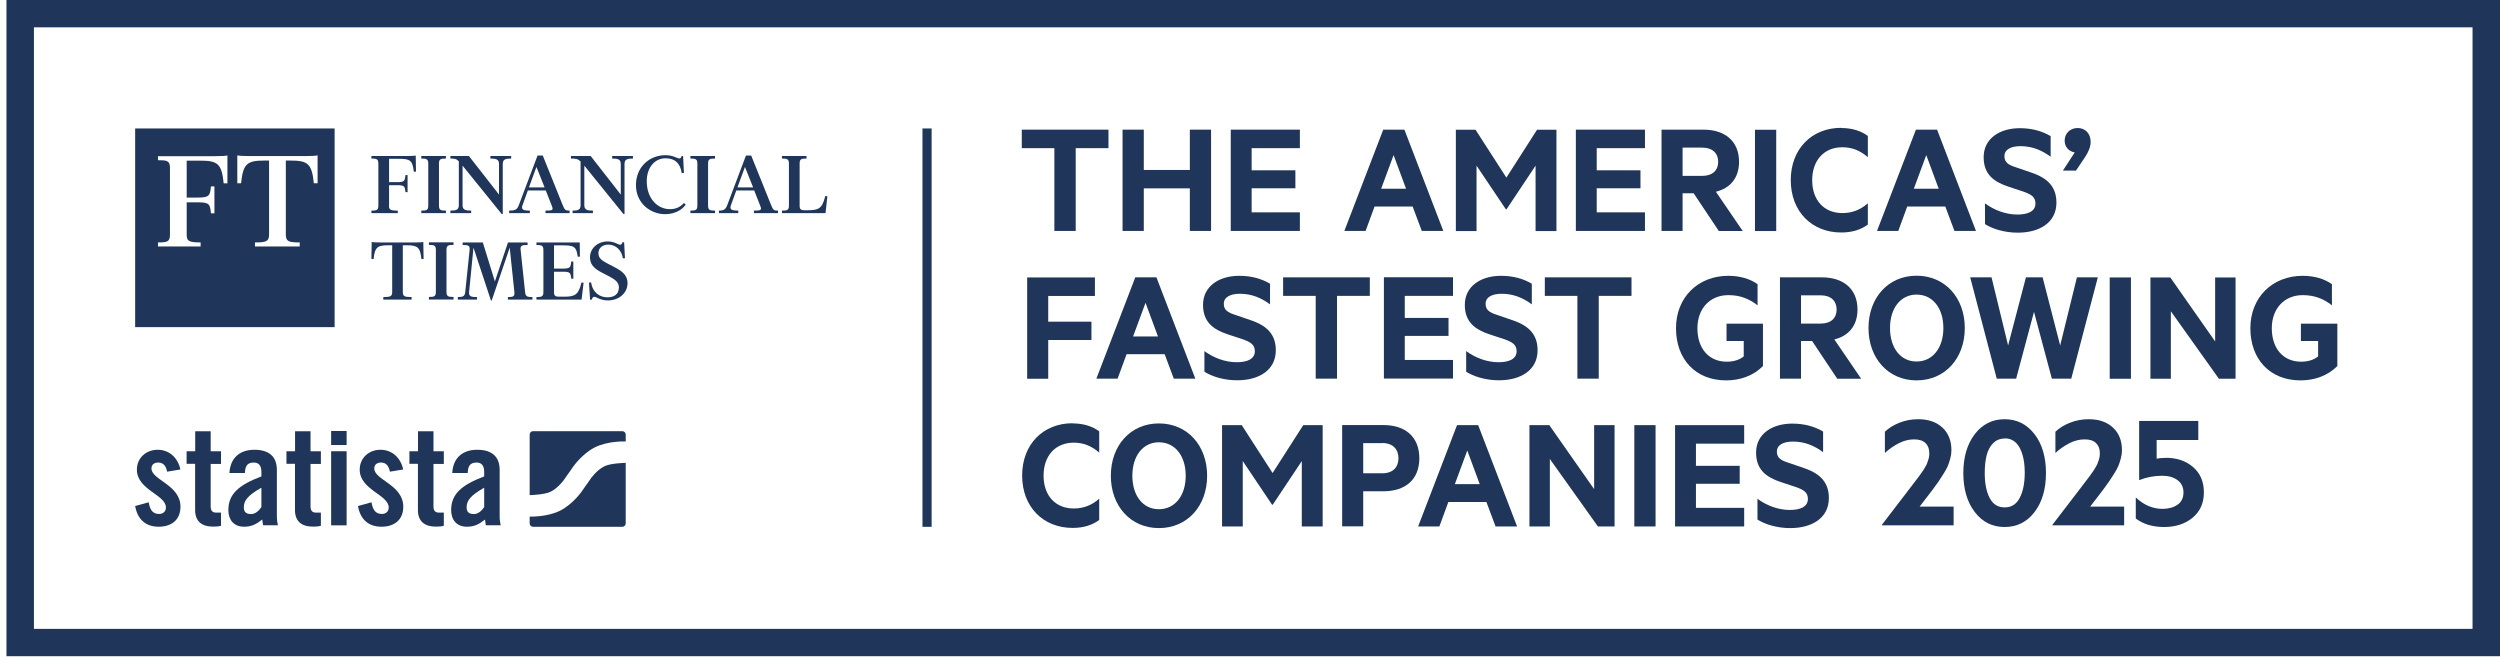 <svg width="170" height="45" viewBox="0 0 170 45" fill="none" xmlns="http://www.w3.org/2000/svg">
<g clip-path="url(#clip0_295_3715)">
<path d="M168.133 1.86V42.761H2.307V1.86H168.133ZM170 0H0.439V44.621H170V0Z" fill="#1F3559"/>
<path d="M63.35 8.736H62.728V35.824H63.35V8.736Z" fill="#1F3559"/>
<path d="M22.754 8.736V22.246H9.191V8.736H22.754ZM15.465 10.571C15.303 10.602 15.116 10.62 14.6 10.62H10.741V10.894C11.345 10.894 11.557 10.919 11.557 11.408V15.971C11.557 16.454 11.345 16.485 10.741 16.485V16.759H13.642V16.485C12.82 16.485 12.695 16.387 12.695 15.94V13.758H13.437C14.245 13.758 14.283 13.882 14.345 14.508H14.581V12.673H14.345C14.283 13.305 14.239 13.435 13.437 13.435H12.695V10.924H13.629C14.812 10.924 15.079 11.148 15.21 12.468H15.465V10.571ZM21.596 10.565C21.434 10.595 21.247 10.614 20.731 10.614H17.002C16.486 10.614 16.299 10.595 16.137 10.565V12.462H16.392C16.529 11.142 16.79 10.918 17.973 10.918H18.297V15.94C18.297 16.417 18.104 16.485 17.338 16.485V16.758H20.382V16.485C19.616 16.485 19.436 16.417 19.436 15.94V10.918H19.759C20.942 10.918 21.209 11.142 21.34 12.462H21.596V10.565Z" fill="#1F3559"/>
<path d="M26.451 13.975C26.451 14.254 26.526 14.322 27.049 14.322V14.495H25.256V14.322C25.611 14.322 25.729 14.291 25.729 13.981V11.123C25.729 10.813 25.605 10.782 25.256 10.782V10.608H27.721C28.051 10.608 28.163 10.596 28.269 10.577L28.287 11.675H28.138C28.057 10.875 27.858 10.8 27.111 10.8H26.457V12.387H26.993C27.503 12.387 27.534 12.307 27.572 11.904H27.715V13.063H27.572C27.534 12.666 27.503 12.592 26.993 12.592H26.457V13.969L26.451 13.975Z" fill="#1F3559"/>
<path d="M28.649 14.495V14.322C29.004 14.322 29.122 14.291 29.122 13.981V11.123C29.122 10.813 28.998 10.782 28.649 10.782V10.608H30.323V10.782C29.969 10.782 29.85 10.813 29.85 11.123V13.981C29.85 14.291 29.975 14.322 30.323 14.322V14.495H28.649Z" fill="#1F3559"/>
<path d="M34.119 14.557L31.455 11.265V13.962C31.455 14.278 31.673 14.322 32.04 14.322V14.495H30.627V14.322C30.995 14.322 31.2 14.278 31.2 13.962V10.968C31.026 10.794 30.901 10.782 30.627 10.782V10.608H31.885L33.933 13.231V11.141C33.933 10.825 33.715 10.782 33.347 10.782V10.608H34.76V10.782C34.393 10.782 34.188 10.825 34.188 11.141V14.557H34.126H34.119Z" fill="#1F3559"/>
<path d="M36.03 14.495H34.624V14.322C34.997 14.322 35.165 14.272 35.277 13.956L36.553 10.577H36.908L38.277 13.981C38.402 14.285 38.458 14.322 38.732 14.322V14.495H37.095V14.322C37.599 14.322 37.642 14.285 37.518 13.981L37.113 12.952H35.893L35.532 13.95C35.414 14.26 35.595 14.322 36.03 14.322V14.495ZM35.968 12.741H37.032L36.478 11.352L35.968 12.741Z" fill="#1F3559"/>
<path d="M42.398 14.557L39.734 11.265V13.962C39.734 14.278 39.952 14.322 40.319 14.322V14.495H38.938V14.322C39.28 14.322 39.479 14.278 39.479 13.962V10.974C39.286 10.794 39.137 10.782 38.826 10.782V10.608H40.164L42.212 13.231V11.141C42.212 10.825 41.994 10.782 41.627 10.782V10.608H43.04V10.782C42.672 10.782 42.467 10.825 42.467 11.141V14.557H42.405H42.398Z" fill="#1F3559"/>
<path d="M46.351 10.608H46.45L46.507 11.768H46.357C46.258 11.111 45.909 10.763 45.255 10.763C44.533 10.763 43.979 11.377 43.979 12.326C43.979 13.535 44.745 14.223 45.548 14.223C45.897 14.223 46.208 14.13 46.513 13.801L46.625 13.919C46.376 14.273 45.884 14.564 45.224 14.564C44.241 14.564 43.245 13.826 43.245 12.592C43.245 11.358 44.154 10.553 45.255 10.553C45.778 10.553 46.052 10.776 46.195 10.776C46.27 10.776 46.32 10.72 46.357 10.608H46.351Z" fill="#1F3559"/>
<path d="M46.948 14.495V14.322C47.302 14.322 47.421 14.291 47.421 13.981V11.123C47.421 10.813 47.296 10.782 46.948 10.782V10.608H48.622V10.782C48.267 10.782 48.149 10.813 48.149 11.123V13.981C48.149 14.291 48.273 14.322 48.622 14.322V14.495H46.948Z" fill="#1F3559"/>
<path d="M50.203 14.495H48.89V14.322C49.182 14.322 49.331 14.272 49.45 13.956L50.726 10.577H51.081L52.45 13.981C52.574 14.285 52.63 14.322 52.904 14.322V14.495H51.267V14.322C51.772 14.322 51.815 14.285 51.691 13.981L51.286 12.952H50.066L49.705 13.95C49.587 14.26 49.767 14.322 50.203 14.322V14.495ZM50.147 12.741H51.211L50.657 11.352L50.147 12.741Z" fill="#1F3559"/>
<path d="M53.173 14.495V14.322C53.528 14.322 53.647 14.291 53.647 13.981V11.123C53.647 10.813 53.522 10.782 53.173 10.782V10.608H54.842V10.782C54.487 10.782 54.375 10.813 54.375 11.123V14.006C54.375 14.26 54.505 14.297 54.717 14.297H54.916C55.669 14.297 55.912 14.185 56.118 13.33L56.261 13.348L56.136 14.495H53.173Z" fill="#1F3559"/>
<path d="M28.785 16.455L28.804 17.614H28.655C28.574 16.783 28.375 16.678 27.628 16.678H27.391V19.852C27.391 20.156 27.509 20.199 27.989 20.199V20.373H26.065V20.199C26.551 20.199 26.669 20.156 26.669 19.852V16.678H26.433C25.686 16.678 25.486 16.783 25.405 17.614H25.256L25.275 16.455C25.381 16.473 25.493 16.486 25.823 16.486H28.244C28.574 16.486 28.686 16.473 28.792 16.455H28.785Z" fill="#1F3559"/>
<path d="M29.166 20.367V20.193C29.521 20.193 29.639 20.162 29.639 19.852V16.994C29.639 16.684 29.515 16.653 29.166 16.653V16.48H30.84V16.653C30.485 16.653 30.361 16.684 30.361 16.994V19.852C30.361 20.162 30.485 20.193 30.84 20.193V20.367H29.166Z" fill="#1F3559"/>
<path d="M35.875 16.486V16.66C35.52 16.66 35.365 16.678 35.402 16.988L35.707 19.871C35.738 20.169 35.856 20.2 36.205 20.2V20.373H34.537V20.2C34.886 20.2 35.004 20.169 34.979 19.871L34.661 16.84L33.435 20.436H33.385L32.197 16.84L31.898 19.865C31.867 20.175 32.078 20.2 32.433 20.2V20.373H31.132V20.2C31.487 20.2 31.605 20.144 31.636 19.865L31.935 16.988C31.966 16.678 31.811 16.66 31.462 16.66V16.486H32.831L33.653 19.14L34.543 16.486H35.888H35.875Z" fill="#1F3559"/>
<path d="M38.986 18.948H38.843C38.806 18.551 38.775 18.476 38.264 18.476H37.673V19.884C37.673 20.138 37.804 20.175 38.015 20.175H38.339C39.092 20.175 39.335 20.064 39.54 19.208L39.684 19.227L39.547 20.373H36.478V20.2C36.833 20.2 36.951 20.169 36.951 19.859V17.001C36.951 16.691 36.826 16.66 36.478 16.66V16.486H39.422L39.434 17.453H39.285C39.198 16.765 39.024 16.684 38.252 16.684H37.673V18.265H38.264C38.775 18.265 38.806 18.185 38.843 17.782H38.986V18.941V18.948Z" fill="#1F3559"/>
<path d="M42.087 19.567C42.087 19.214 41.862 19.034 41.477 18.823L40.86 18.501C40.4 18.253 40.12 17.98 40.12 17.496C40.12 16.889 40.642 16.418 41.321 16.418C41.788 16.418 42.031 16.641 42.161 16.641C42.248 16.641 42.292 16.585 42.329 16.473H42.441L42.497 17.564H42.354C42.28 17.044 41.9 16.634 41.365 16.634C40.966 16.634 40.692 16.87 40.692 17.211C40.692 17.583 40.972 17.732 41.284 17.905L41.819 18.184C42.323 18.451 42.672 18.73 42.672 19.251C42.672 19.939 42.08 20.429 41.333 20.429C40.811 20.429 40.555 20.181 40.412 20.181C40.325 20.181 40.275 20.255 40.238 20.379H40.126L40.051 19.22L40.194 19.201C40.306 19.921 40.804 20.218 41.309 20.218C41.726 20.218 42.08 20.032 42.08 19.567H42.087Z" fill="#1F3559"/>
<path d="M11.363 32.079C11.289 31.676 11.102 31.453 10.76 31.453C10.486 31.453 10.299 31.595 10.299 31.855C10.299 32.643 12.272 32.959 12.272 34.459C12.272 35.358 11.65 35.817 10.797 35.817C9.876 35.817 9.347 35.29 9.191 34.41L10.112 34.156C10.181 34.577 10.33 34.949 10.809 34.949C11.083 34.949 11.283 34.788 11.283 34.509C11.283 33.641 9.309 33.312 9.309 31.936C9.309 31.142 9.932 30.584 10.722 30.584C11.513 30.584 12.104 31.136 12.266 31.924L11.376 32.072L11.363 32.079Z" fill="#1F3559"/>
<path d="M12.689 31.546V30.684H13.274V29.326H14.326V30.684H15.029V31.546H14.326V34.447C14.326 34.708 14.438 34.856 14.681 34.856H15.029V35.755C14.886 35.792 14.768 35.811 14.5 35.811C13.71 35.811 13.268 35.445 13.268 34.676V31.539H12.683L12.689 31.546Z" fill="#1F3559"/>
<path d="M15.602 32.159C15.658 31.136 16.306 30.584 17.295 30.584C18.285 30.584 18.827 31.037 18.827 31.955V35.185C18.827 35.346 18.864 35.551 18.895 35.718H17.887C17.881 35.575 17.837 35.445 17.831 35.328C17.432 35.644 17.109 35.817 16.598 35.817C15.883 35.817 15.528 35.328 15.528 34.683C15.528 33.579 16.262 32.971 17.775 32.395V32.097C17.775 31.676 17.607 31.453 17.258 31.453C16.779 31.453 16.673 31.732 16.654 32.166H15.602V32.159ZM17.775 33.164C16.816 33.709 16.58 34.056 16.58 34.497C16.58 34.825 16.748 34.956 17.071 34.956C17.364 34.956 17.6 34.739 17.775 34.484V33.164Z" fill="#1F3559"/>
<path d="M19.479 31.546V30.684H20.064V29.326H21.116V30.684H21.82V31.546H21.116V34.447C21.116 34.708 21.228 34.856 21.471 34.856H21.82V35.755C21.677 35.792 21.558 35.811 21.291 35.811C20.5 35.811 20.058 35.445 20.058 34.676V31.539H19.473L19.479 31.546Z" fill="#1F3559"/>
<path d="M22.518 29.307H23.57V30.262H22.518V29.307ZM22.518 30.684H23.57V35.724H22.518V30.684Z" fill="#1F3559"/>
<path d="M26.514 32.079C26.439 31.676 26.253 31.453 25.91 31.453C25.636 31.453 25.45 31.595 25.45 31.855C25.45 32.643 27.423 32.959 27.423 34.459C27.423 35.358 26.8 35.817 25.948 35.817C25.026 35.817 24.497 35.29 24.342 34.41L25.263 34.156C25.331 34.577 25.481 34.949 25.96 34.949C26.234 34.949 26.433 34.788 26.433 34.509C26.433 33.641 24.46 33.312 24.46 31.936C24.46 31.142 25.082 30.584 25.873 30.584C26.663 30.584 27.255 31.136 27.416 31.924L26.526 32.072L26.514 32.079Z" fill="#1F3559"/>
<path d="M27.84 31.546V30.684H28.425V29.326H29.477V30.684H30.18V31.546H29.477V34.447C29.477 34.708 29.589 34.856 29.831 34.856H30.18V35.755C30.037 35.792 29.919 35.811 29.651 35.811C28.86 35.811 28.419 35.445 28.419 34.676V31.539H27.833L27.84 31.546Z" fill="#1F3559"/>
<path d="M30.753 32.159C30.809 31.136 31.456 30.584 32.446 30.584C33.436 30.584 33.977 31.037 33.977 31.955V35.185C33.977 35.346 34.014 35.551 34.046 35.718H33.037C33.025 35.575 32.987 35.445 32.981 35.328C32.583 35.644 32.259 35.817 31.749 35.817C31.033 35.817 30.678 35.328 30.678 34.683C30.678 33.579 31.413 32.971 32.925 32.395V32.097C32.925 31.676 32.757 31.453 32.409 31.453C31.929 31.453 31.823 31.732 31.805 32.166H30.753V32.159ZM32.925 33.164C31.967 33.709 31.73 34.056 31.73 34.497C31.73 34.825 31.898 34.956 32.222 34.956C32.514 34.956 32.751 34.739 32.925 34.484V33.164Z" fill="#1F3559"/>
<path d="M42.317 29.32H36.249C36.124 29.32 36.018 29.419 36.018 29.549V33.666C36.018 33.666 36.043 33.666 36.049 33.666C36.049 33.666 37.033 33.647 37.456 33.43C37.979 33.164 38.365 32.606 38.365 32.606C38.465 32.463 38.57 32.308 38.608 32.258C38.645 32.209 38.676 32.159 38.689 32.147C38.695 32.134 38.738 32.079 38.763 32.041C38.788 32.01 38.888 31.862 38.987 31.719C38.987 31.719 39.579 30.87 40.419 30.436C41.328 29.964 42.529 30.02 42.529 30.02C42.535 30.02 42.541 30.02 42.548 30.02V29.549C42.548 29.425 42.448 29.32 42.317 29.32ZM41.085 31.713C40.562 31.979 40.176 32.537 40.176 32.537C40.077 32.68 39.971 32.835 39.934 32.885C39.902 32.934 39.865 32.984 39.853 32.996C39.846 33.009 39.803 33.064 39.778 33.102C39.753 33.133 39.653 33.281 39.554 33.424C39.554 33.424 38.962 34.273 38.122 34.707C37.251 35.16 36.112 35.129 36.018 35.129V35.594C36.018 35.718 36.118 35.823 36.249 35.823H42.317C42.442 35.823 42.548 35.724 42.548 35.594V31.471C42.548 31.471 42.51 31.471 42.492 31.477C42.492 31.477 41.508 31.496 41.085 31.713Z" fill="#1F3559"/>
<path d="M69.475 8.816H75.376V10.075H73.148V15.704H71.697V10.075H69.481V8.816H69.475Z" fill="#1F3559"/>
<path d="M82.353 8.816V15.704H80.909V12.809H77.778V15.704H76.334V8.816H77.778V11.557H80.909V8.816H82.353Z" fill="#1F3559"/>
<path d="M88.391 8.816V10.075H85.111V11.581H88.086V12.803H85.111V14.44H88.391V15.704H83.691V8.816H88.391Z" fill="#1F3559"/>
<path d="M95.499 8.816L98.145 15.704H96.682L96.059 14.043H93.47L92.86 15.704H91.416L94.061 8.816H95.493H95.499ZM93.924 12.834H95.611L94.765 10.546L93.918 12.834H93.924Z" fill="#1F3559"/>
<path d="M102.396 14.229L100.405 11.265V15.711H98.998V8.823H100.336L102.434 12.078L104.519 8.823H105.838V15.711H104.419V11.265L102.446 14.229H102.403H102.396Z" fill="#1F3559"/>
<path d="M111.857 8.816V10.075H108.577V11.581H111.552V12.803H108.577V14.44H111.857V15.704H107.158V8.816H111.857Z" fill="#1F3559"/>
<path d="M114.416 13.137V15.704H112.984V8.816H115.835C117.285 8.816 118.256 9.591 118.256 11.005C118.256 12.102 117.646 12.803 116.681 13.038L118.505 15.71H116.88L115.169 13.144H114.416V13.137ZM114.416 11.96H115.741C116.463 11.96 116.837 11.575 116.837 11.005C116.837 10.434 116.463 10.038 115.741 10.038H114.416V11.953V11.96Z" fill="#1F3559"/>
<path d="M120.783 15.711H119.339V8.823H120.783V15.711Z" fill="#1F3559"/>
<path d="M125.208 8.705C125.961 8.705 126.559 8.909 127.013 9.244V10.688C126.484 10.23 125.93 10.013 125.277 10.013C124.038 10.013 123.229 10.899 123.229 12.257C123.229 13.615 124.038 14.489 125.277 14.489C125.93 14.489 126.484 14.284 127.013 13.826V15.27C126.565 15.605 125.968 15.81 125.208 15.81C123.204 15.81 121.772 14.384 121.772 12.251C121.772 10.118 123.204 8.692 125.208 8.692V8.705Z" fill="#1F3559"/>
<path d="M131.721 8.816L134.366 15.704H132.903L132.281 14.043H129.692L129.082 15.704H127.637L130.283 8.816H131.714H131.721ZM130.146 12.834H131.833L130.986 10.546L130.14 12.834H130.146Z" fill="#1F3559"/>
<path d="M134.975 13.826C135.598 14.285 136.382 14.589 137.185 14.589C137.882 14.589 138.411 14.378 138.411 13.838C138.411 13.392 138.119 13.219 137.602 13.033L136.587 12.698C135.56 12.363 134.888 11.836 134.888 10.689C134.888 9.412 135.99 8.717 137.347 8.717C138.193 8.717 138.878 8.922 139.444 9.257V10.658C138.847 10.218 138.193 9.939 137.397 9.939C136.774 9.939 136.301 10.149 136.301 10.621C136.301 11.049 136.581 11.216 137.067 11.371L138.15 11.743C139.307 12.133 139.837 12.766 139.837 13.783C139.837 15.14 138.679 15.822 137.21 15.822C136.289 15.822 135.473 15.556 134.981 15.24V13.826H134.975Z" fill="#1F3559"/>
<path d="M141.081 10.366C140.695 10.298 140.397 10.007 140.397 9.56C140.397 9.064 140.782 8.705 141.274 8.705C141.766 8.705 142.164 9.04 142.164 9.66C142.164 9.994 141.996 10.366 141.791 10.67L141.168 11.6H140.278L141.081 10.366Z" fill="#1F3559"/>
<path d="M69.848 25.755V18.867H74.454V20.125H71.28V21.874H74.218V23.12H71.28V25.755H69.848Z" fill="#1F3559"/>
<path d="M78.637 18.86L81.282 25.748H79.819L79.197 24.087H76.607L75.997 25.748H74.553L77.199 18.86H78.63H78.637ZM77.055 22.878H78.742L77.896 20.59L77.049 22.878H77.055Z" fill="#1F3559"/>
<path d="M81.893 23.87C82.516 24.328 83.3 24.632 84.103 24.632C84.8 24.632 85.329 24.421 85.329 23.882C85.329 23.436 85.037 23.262 84.52 23.076L83.505 22.741C82.478 22.406 81.806 21.879 81.806 20.732C81.806 19.455 82.908 18.755 84.265 18.755C85.111 18.755 85.796 18.959 86.362 19.294V20.695C85.765 20.255 85.111 19.976 84.315 19.976C83.692 19.976 83.219 20.187 83.219 20.658C83.219 21.086 83.499 21.253 83.985 21.408L85.068 21.78C86.225 22.171 86.755 22.803 86.755 23.82C86.755 25.178 85.597 25.86 84.128 25.86C83.207 25.86 82.391 25.593 81.9 25.277V23.863L81.893 23.87Z" fill="#1F3559"/>
<path d="M87.246 18.86H93.147V20.119H90.918V25.748H89.468V20.119H87.252V18.86H87.246Z" fill="#1F3559"/>
<path d="M98.805 18.86V20.119H95.524V21.619H98.499V22.841H95.524V24.477H98.805V25.742H94.105V18.854H98.805V18.86Z" fill="#1F3559"/>
<path d="M99.694 23.87C100.316 24.328 101.101 24.632 101.904 24.632C102.601 24.632 103.13 24.421 103.13 23.882C103.13 23.436 102.837 23.262 102.321 23.076L101.306 22.741C100.279 22.406 99.607 21.879 99.607 20.732C99.607 19.455 100.709 18.755 102.066 18.755C102.912 18.755 103.597 18.959 104.163 19.294V20.695C103.566 20.255 102.912 19.976 102.115 19.976C101.493 19.976 101.02 20.187 101.02 20.658C101.02 21.086 101.3 21.253 101.785 21.408L102.869 21.78C104.026 22.171 104.555 22.803 104.555 23.82C104.555 25.178 103.398 25.86 101.929 25.86C101.007 25.86 100.192 25.593 99.7 25.277V23.863L99.694 23.87Z" fill="#1F3559"/>
<path d="M105.041 18.86H110.942V20.119H108.714V25.748H107.263V20.119H105.048V18.86H105.041Z" fill="#1F3559"/>
<path d="M118.574 24.229V23.188H117.404V22.01H119.881V24.893C119.203 25.575 118.294 25.866 117.379 25.866C115.281 25.866 113.968 24.409 113.968 22.32C113.968 20.23 115.455 18.755 117.528 18.755C118.319 18.755 119.016 18.965 119.514 19.325V20.763C118.947 20.317 118.331 20.069 117.528 20.069C116.289 20.069 115.424 20.968 115.424 22.326C115.424 23.684 116.19 24.595 117.416 24.595C117.864 24.595 118.275 24.483 118.574 24.235V24.229Z" fill="#1F3559"/>
<path d="M122.469 23.181V25.748H121.038V18.86H123.888C125.339 18.86 126.31 19.635 126.31 21.049C126.31 22.146 125.7 22.847 124.735 23.082L126.559 25.755H124.934L123.222 23.188H122.469V23.181ZM122.469 22.003H123.801C124.523 22.003 124.891 21.619 124.891 21.049C124.891 20.478 124.517 20.081 123.801 20.081H122.469V21.997V22.003Z" fill="#1F3559"/>
<path d="M130.326 25.866C128.403 25.866 127.058 24.366 127.058 22.307C127.058 20.249 128.397 18.748 130.326 18.748C132.256 18.748 133.606 20.243 133.606 22.307C133.606 24.372 132.256 25.866 130.326 25.866ZM130.326 20.032C129.237 20.032 128.521 20.962 128.521 22.307C128.521 23.653 129.231 24.583 130.326 24.583C131.422 24.583 132.15 23.653 132.15 22.307C132.15 20.962 131.428 20.032 130.326 20.032Z" fill="#1F3559"/>
<path d="M138.897 18.86L140.092 23.491L141.231 18.86H142.651L140.846 25.748H139.526L138.312 21.204L137.098 25.748H135.779L133.974 18.86H135.424L136.551 23.491L137.764 18.86H138.891H138.897Z" fill="#1F3559"/>
<path d="M144.904 25.755H143.46V18.867H144.904V25.755Z" fill="#1F3559"/>
<path d="M152.024 25.755H150.885L147.618 21.167V25.755H146.23V18.867H147.58L150.63 23.219V18.867H152.018V25.755H152.024Z" fill="#1F3559"/>
<path d="M157.632 24.229V23.188H156.461V22.01H158.939V24.893C158.26 25.575 157.351 25.866 156.436 25.866C154.339 25.866 153.025 24.409 153.025 22.32C153.025 20.23 154.513 18.755 156.586 18.755C157.376 18.755 158.073 18.965 158.571 19.325V20.763C158.005 20.317 157.389 20.069 156.586 20.069C155.347 20.069 154.482 20.968 154.482 22.326C154.482 23.684 155.248 24.595 156.474 24.595C156.922 24.595 157.333 24.483 157.632 24.235V24.229Z" fill="#1F3559"/>
<path d="M72.942 28.792C73.695 28.792 74.293 28.997 74.747 29.332V30.776C74.218 30.318 73.664 30.101 73.011 30.101C71.772 30.101 70.963 30.987 70.963 32.345C70.963 33.703 71.772 34.577 73.011 34.577C73.664 34.577 74.218 34.372 74.747 33.914V35.358C74.299 35.693 73.702 35.898 72.942 35.898C70.938 35.898 69.506 34.472 69.506 32.339C69.506 30.206 70.938 28.78 72.942 28.78V28.792Z" fill="#1F3559"/>
<path d="M78.805 35.91C76.882 35.91 75.537 34.41 75.537 32.351C75.537 30.293 76.876 28.793 78.805 28.793C80.735 28.793 82.085 30.287 82.085 32.351C82.085 34.416 80.735 35.91 78.805 35.91ZM78.805 30.076C77.716 30.076 77 31.006 77 32.351C77 33.697 77.71 34.627 78.805 34.627C79.901 34.627 80.629 33.697 80.629 32.351C80.629 31.006 79.907 30.076 78.805 30.076Z" fill="#1F3559"/>
<path d="M86.499 34.317L84.507 31.353V35.799H83.1V28.91H84.439L86.536 32.165L88.621 28.91H89.941V35.799H88.522V31.353L86.549 34.317H86.505H86.499Z" fill="#1F3559"/>
<path d="M92.698 33.406V35.792H91.267V28.904H94.08C95.543 28.904 96.514 29.692 96.514 31.161C96.514 32.63 95.543 33.406 94.08 33.406H92.692H92.698ZM93.993 30.132H92.698V32.184H93.993C94.734 32.184 95.095 31.756 95.095 31.161C95.095 30.566 94.734 30.126 93.993 30.126V30.132Z" fill="#1F3559"/>
<path d="M100.516 28.91L103.162 35.799H101.699L101.076 34.137H98.487L97.877 35.799H96.433L99.078 28.91H100.51H100.516ZM98.935 32.922H100.622L99.775 30.634L98.929 32.922H98.935Z" fill="#1F3559"/>
<path d="M109.797 35.799H108.658L105.39 31.211V35.799H104.002V28.91H105.352L108.402 33.263V28.91H109.79V35.799H109.797Z" fill="#1F3559"/>
<path d="M112.578 35.799H111.134V28.91H112.578V35.799Z" fill="#1F3559"/>
<path d="M118.604 28.91V30.169H115.324V31.676H118.299V32.897H115.324V34.534H118.604V35.799H113.905V28.91H118.604Z" fill="#1F3559"/>
<path d="M119.502 33.914C120.124 34.373 120.908 34.677 121.711 34.677C122.408 34.677 122.937 34.466 122.937 33.927C122.937 33.48 122.645 33.307 122.128 33.121L121.114 32.786C120.087 32.451 119.414 31.924 119.414 30.777C119.414 29.5 120.516 28.805 121.873 28.805C122.72 28.805 123.404 29.01 123.971 29.345V30.746C123.373 30.306 122.72 30.027 121.923 30.027C121.3 30.027 120.827 30.238 120.827 30.709C120.827 31.137 121.107 31.304 121.593 31.459L122.676 31.831C123.834 32.222 124.363 32.854 124.363 33.871C124.363 35.229 123.205 35.911 121.736 35.911C120.815 35.911 119.999 35.644 119.508 35.328V33.914H119.502Z" fill="#1F3559"/>
<path d="M132.846 34.441V35.724H127.973V35.681L130.045 32.977C130.076 32.934 130.145 32.847 130.251 32.705C130.357 32.562 130.425 32.475 130.456 32.438C130.481 32.401 130.543 32.32 130.624 32.203C130.711 32.085 130.767 32.004 130.792 31.961C130.817 31.917 130.861 31.843 130.923 31.744C130.979 31.645 131.023 31.564 131.041 31.508C131.06 31.452 131.085 31.378 131.116 31.291C131.147 31.204 131.166 31.124 131.178 31.043C131.191 30.969 131.191 30.888 131.191 30.801C131.191 30.516 131.104 30.287 130.929 30.125C130.755 29.958 130.5 29.878 130.164 29.878C129.809 29.878 129.454 29.964 129.112 30.144C128.763 30.324 128.452 30.541 128.172 30.801V29.357C128.439 29.102 128.776 28.898 129.168 28.743C129.56 28.588 129.983 28.507 130.431 28.507C131.128 28.507 131.676 28.693 132.087 29.078C132.492 29.456 132.697 29.971 132.697 30.615C132.697 30.801 132.672 30.987 132.616 31.186C132.566 31.384 132.504 31.552 132.448 31.694C132.386 31.837 132.286 32.023 132.143 32.246C132 32.469 131.888 32.643 131.813 32.754C131.732 32.866 131.601 33.052 131.409 33.312L130.537 34.447H132.859L132.846 34.441Z" fill="#1F3559"/>
<path d="M138.348 34.819C137.832 35.495 137.153 35.836 136.313 35.836C135.473 35.836 134.8 35.495 134.284 34.819C133.767 34.143 133.506 33.257 133.506 32.172C133.506 31.087 133.767 30.2 134.284 29.524C134.8 28.848 135.479 28.507 136.313 28.507C137.147 28.507 137.825 28.848 138.348 29.524C138.871 30.2 139.126 31.087 139.126 32.172C139.126 33.257 138.865 34.143 138.348 34.819ZM136.313 29.822C136.002 29.822 135.746 29.927 135.535 30.132C135.329 30.343 135.18 30.615 135.093 30.956C135.006 31.297 134.962 31.7 134.962 32.159C134.962 32.872 135.074 33.443 135.298 33.864C135.522 34.292 135.858 34.503 136.319 34.503C136.78 34.503 137.116 34.286 137.34 33.858C137.564 33.43 137.682 32.86 137.682 32.153C137.682 31.446 137.57 30.882 137.34 30.454C137.11 30.026 136.773 29.809 136.319 29.809L136.313 29.822Z" fill="#1F3559"/>
<path d="M144.442 34.441V35.724H139.569V35.681L141.641 32.977C141.672 32.934 141.741 32.847 141.847 32.705C141.953 32.562 142.021 32.475 142.052 32.438C142.077 32.401 142.139 32.32 142.22 32.203C142.307 32.085 142.363 32.004 142.388 31.961C142.413 31.917 142.457 31.843 142.519 31.744C142.575 31.645 142.619 31.564 142.637 31.508C142.656 31.452 142.681 31.378 142.712 31.291C142.743 31.204 142.762 31.124 142.774 31.043C142.787 30.969 142.787 30.888 142.787 30.801C142.787 30.516 142.699 30.287 142.525 30.125C142.351 29.958 142.096 29.878 141.76 29.878C141.405 29.878 141.05 29.964 140.708 30.144C140.359 30.324 140.048 30.541 139.768 30.801V29.357C140.035 29.102 140.371 28.898 140.764 28.743C141.156 28.588 141.579 28.507 142.027 28.507C142.724 28.507 143.272 28.693 143.683 29.078C144.088 29.456 144.293 29.971 144.293 30.615C144.293 30.801 144.268 30.987 144.212 31.186C144.162 31.384 144.1 31.552 144.044 31.694C143.982 31.837 143.882 32.023 143.739 32.246C143.596 32.469 143.484 32.643 143.409 32.754C143.328 32.866 143.197 33.052 143.004 33.312L142.133 34.447H144.455L144.442 34.441Z" fill="#1F3559"/>
<path d="M147.275 31.13C148.022 31.13 148.644 31.341 149.13 31.762C149.621 32.184 149.864 32.754 149.864 33.48C149.864 34.205 149.609 34.776 149.105 35.197C148.6 35.619 147.953 35.836 147.163 35.836C146.372 35.836 145.75 35.644 145.233 35.259V33.827C145.775 34.342 146.385 34.602 147.057 34.602C147.474 34.602 147.81 34.503 148.078 34.317C148.345 34.131 148.476 33.846 148.476 33.486C148.476 33.126 148.339 32.847 148.071 32.649C147.804 32.451 147.455 32.351 147.019 32.351C146.484 32.351 145.961 32.451 145.463 32.649V28.625H149.484V29.921H146.652V31.192C146.802 31.155 147.007 31.136 147.268 31.136L147.275 31.13Z" fill="#1F3559"/>
</g>
<defs>
<clipPath id="clip0_295_3715">
<rect width="169.561" height="44.621" fill="white" transform="translate(0.439)"/>
</clipPath>
</defs>
</svg>
